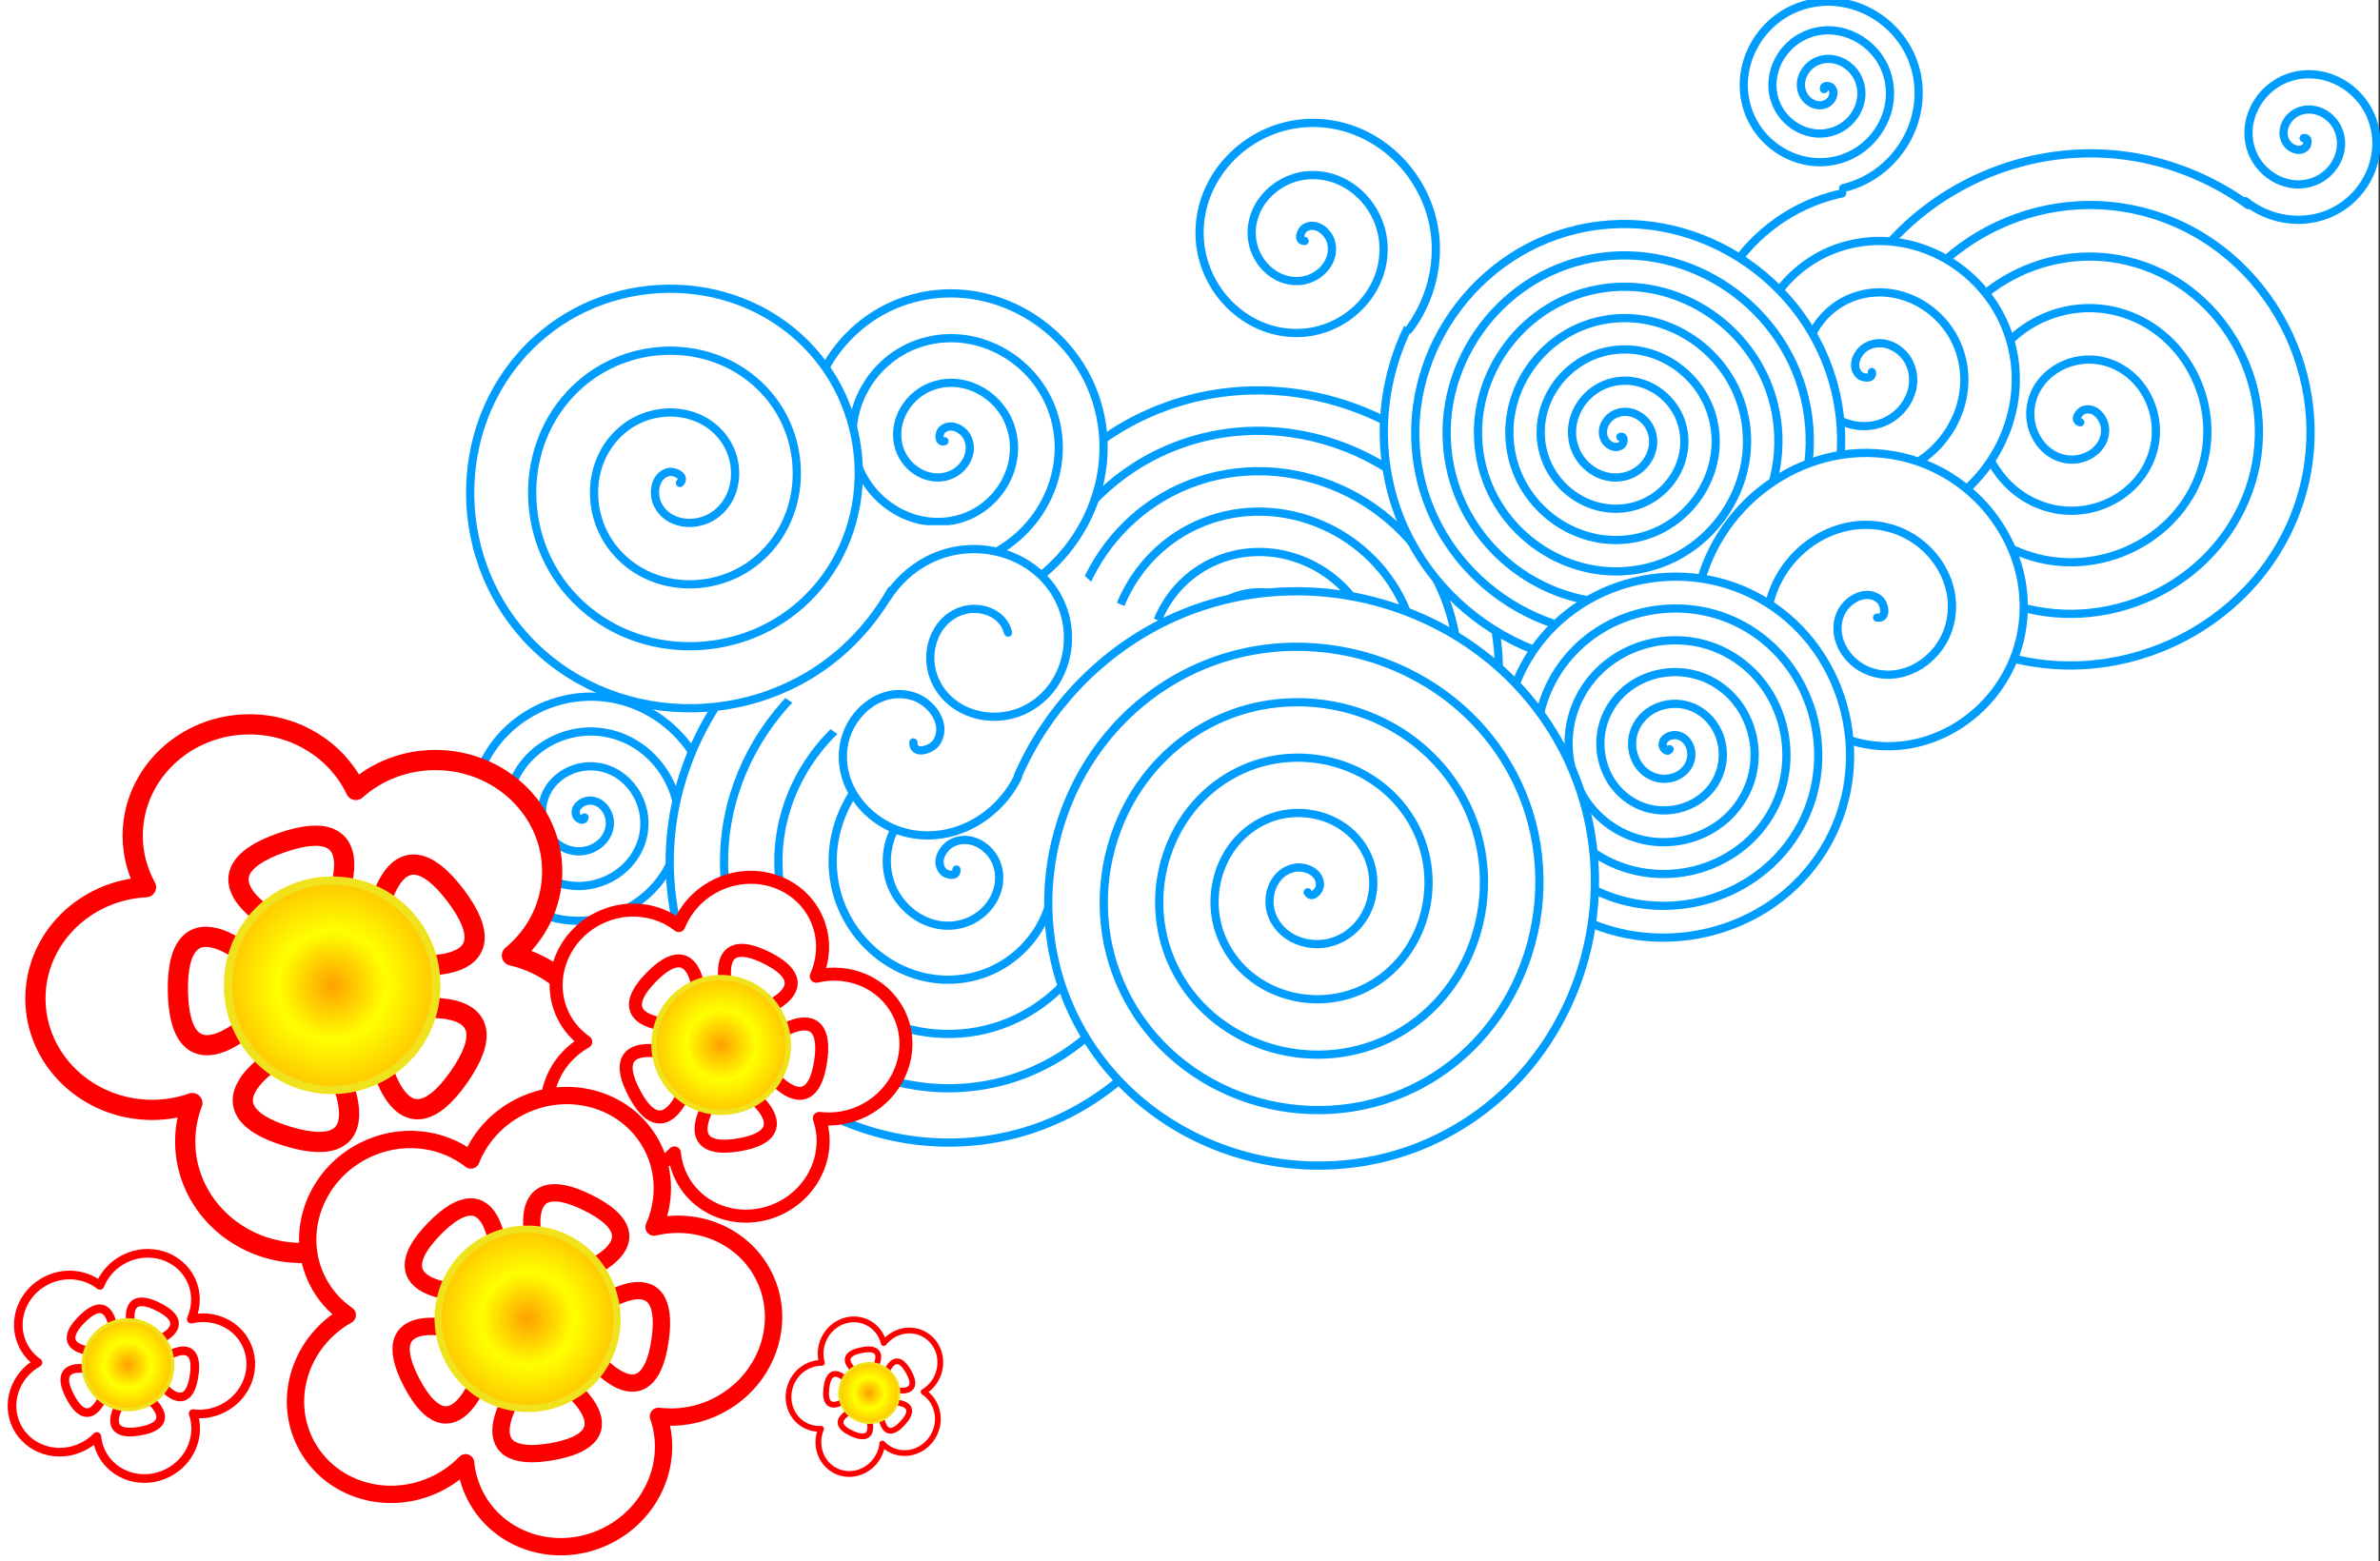 <?xml version="1.0" encoding="UTF-8"?>
<svg version="1.0" viewBox="0 0 540.05 354.33" xmlns="http://www.w3.org/2000/svg" xmlns:xlink="http://www.w3.org/1999/xlink">
<rect x="0" y="0" width="540.05" height="354.33" fill="#333333" stroke="none"/>
<defs>
<radialGradient id="a" cx="-360.31" cy="-131.52" r="65.851" gradientUnits="userSpaceOnUse">
<stop stop-color="#ffa000" offset="0"/>
<stop stop-color="#ff0" offset=".5"/>
<stop stop-color="#ffc300" offset="1"/>
</radialGradient>
</defs>
<g transform="translate(530.36 228.55)">
<rect x="-530.36" y="-228.55" width="539.72" height="354.33" fill="#fff"/>
<path transform="matrix(.298 0 0 .298 -315.14 96.469)" d="m232.36-583.57c4.29-1.77 4.51 4.9 2.95 7.12-4.22 6.02-13.16 3.57-17.2-1.23-7.22-8.57-3.18-21.37 5.41-27.27 12.61-8.64 29.73-2.83 37.34 9.59 10.16 16.56 2.51 38.12-13.76 47.42-20.48 11.69-46.54 2.18-57.49-17.95-13.25-24.38-1.88-54.97 22.12-67.56 28.29-14.82 63.42-1.57 77.64 26.3 16.4 32.18 1.26 71.87-30.48 87.71-36.07 17.99-80.32 0.96-97.78-34.66-19.58-39.96-0.66-88.77 38.84-107.85 43.84-21.18 97.22-0.35 117.92 43.02 22.77 47.73 0.05 105.68-47.2 127.99-51.61 24.37-114.14-0.25-138.06-51.37-25.97-55.51 0.54-122.61 55.55-148.14 59.39-27.57 131.06 0.84 158.21 59.73 29.16 63.27-1.15 139.52-63.91 168.28-67.15 30.76-147.99-1.44-178.35-68.08-32.368-71.04 1.74-156.46 72.26-188.43 74.92-33.97 164.92 2.04 198.5 76.44 35.57 78.8-2.34 173.38-80.62 208.57-82.69 37.17-181.84-2.64-218.64-84.8-38.776-86.57 2.932-190.3 88.97-228.71 90.46-40.38 198.77 3.23 238.79 93.15 41.98 94.34-3.53 207.24-97.33 248.86-98.22 43.58-215.7-3.83-258.93-101.51-45.188-102.1 4.122-224.16 105.69-269 105.98-46.79 232.62 4.42 279.07 109.86 48.39 109.87-4.72 241.1-114.04 289.15-113.75 50-249.56-5.02-299.22-118.22-21.664-49.38-25.341-105.71-10.545-157.54" fill="#fff" stroke="#009dff" stroke-linecap="round" stroke-width="6.257"/>
<path transform="matrix(.164 0 0 .164 -352.68 10.337)" d="m-274.61-325.39c-1.88 7.02-10.39 0.93-11.67-3.13-3.46-10.98 8.11-19.75 17.92-20.21 17.56-0.81 29.62 16.42 28.76 32.72-1.26 23.92-24.81 39.67-47.52 37.3-30.27-3.16-49.8-33.22-45.84-62.31 4.98-36.62 41.64-59.97 77.11-54.39 42.96 6.76 70.16 50.07 62.93 91.91-8.52 49.31-58.5 80.36-106.71 71.47-55.66-10.26-90.58-66.93-80.01-121.5 12-62.01 75.36-100.8 136.3-88.56 68.36 13.73 111.02 83.8 97.1 151.1-15.45 74.71-92.23 121.25-165.9 105.64-81.06-17.17-131.48-100.67-114.18-180.69 18.89-87.42 109.1-141.72 195.49-122.73 93.77 20.61 151.95 117.54 131.27 210.29-4.16 18.67-11.3 36.65-21.03 53.11" fill="#fff" stroke="#009dff" stroke-linecap="round" stroke-width="11.37"/>
<path transform="matrix(.373 0 0 .373 -291.45 16.62)" d="m-58.678-128.23c0.651 4.93-6.329 3.31-8.199 1.08-5.07-6.04-0.051-14.62 6.035-17.48 10.887-5.12 23.034 2.62 26.764 13.15 5.473 15.46-5.29 31.592-20.271 36.047-19.968 5.938-40.202-7.957-45.328-27.387-6.453-24.46 10.613-48.84 34.507-54.61 28.938-6.99 57.494 13.27 63.891 41.62 7.539 33.42-15.925 66.161-48.742 73.177-37.888 8.1-74.829-18.58-82.459-55.857-8.66-42.36 21.24-83.5 62.981-91.74 46.831-9.24 92.18 23.89 101.02 70.09 9.813 51.305-26.54 100.86-77.213 110.31-55.768 10.387-109.54-29.196-119.59-84.33-10.97-60.24 31.85-118.23 91.453-128.87 64.707-11.55 126.91 34.5 138.15 98.57 12.13 69.171-37.151 135.59-105.69 147.43-73.643 12.711-144.28-39.804-156.7-112.81-13.3-78.11 42.45-152.96 119.91-165.99 82.583-13.88 161.66 45.1 175.28 127.04 14.47 87.044-47.755 170.34-134.16 184.56-91.51 15.048-179.03-50.411-193.83-141.28-15.64-95.98 53.05-187.72 148.39-203.12 41.991-6.78 85.731 1.59 122.38 23.14" fill="#fff" stroke="#009dff" stroke-linecap="round" stroke-width="5"/>
<path d="m-317.63-128.97 39.39 36.661 35.72 15.26-38.53 56.066-75.11-51.924 38.53-56.063z" fill="#fff"/>
<path transform="matrix(.373 0 0 .373 -306.46 98.241)" d="m-25.714-607.64c-3.971 1.07-3.393-4.82-1.769-6.6 4.403-4.8 11.969-1.61 14.967 3.07 5.362 8.36 0.331 19.14-7.894 23.33-12.07 6.14-26.441-0.93-31.701-12.72-7.01-15.72 2.19-33.78 17.556-40.07 19.336-7.92 41.14 3.44 48.435 22.38 8.835 22.95-4.683 48.52-27.217 56.81-26.555 9.76-55.894-5.93-65.17-32.05-10.709-30.16 7.168-63.28 36.879-73.54 33.759-11.65 70.67 8.41 81.905 41.71 12.603 37.36-9.648 78.06-46.541 90.27-40.958 13.56-85.456-10.88-98.636-51.37-14.51-44.56 12.121-92.85 56.199-107.01 48.154-15.46 100.25 13.37 115.37 61.04 16.424 51.75-14.597 107.64-65.86 123.74-10.319 3.24-21.144 4.83-31.958 4.71" fill="#fff" stroke="#009dff" stroke-linecap="round" stroke-width="5"/>
<rect x="-354.28" y="-109.36" width="49.942" height="28.038" fill="#fff"/>
<path transform="matrix(-.121 -.219 -.219 .121 -391.15 -15.432)" d="m70.239-447.62c18.439-4.97 35.071 10.82 37.761 28.25 4.02 26.03-17.95 48.15-42.877 50.61-33.542 3.3-61.325-25.09-63.439-57.5-2.678-41.04 32.222-74.56 72.117-76.28 48.519-2.1 87.809 39.36 89.119 86.74 0.46 16.71-3.6 33.43-11.49 48.16" fill="#fff" stroke="#009dff" stroke-linecap="round" stroke-width="7.444"/>
<path transform="matrix(.373 0 0 -.373 -332.37 -309.35)" d="m-117.14-510.49c4.03 4.03-3.45 7.42-6.71 6.7-8.83-1.96-10.24-13.27-6.7-20.12 6.33-12.25 22.78-13.68 33.523-6.7 15.764 10.24 17.227 32.43 6.705 46.94-14.028 19.33-42.128 20.81-60.348 6.7-22.93-17.75-24.42-51.84-6.7-73.76 21.45-26.54 61.562-28.04 87.164-6.7 30.172 25.14 31.667 71.3 6.705 100.58-28.819 33.8-81.039 35.3-113.99 6.7-37.44-32.49-38.94-90.78-6.71-127.4 36.17-41.08 100.53-42.58 140.82-6.7 44.715 39.82 46.216 110.27 6.701 154.22-43.49 48.36-120.03 49.86-167.63 6.7-52.01-47.15-53.51-129.77-6.71-181.04 50.82-55.65 139.53-57.16 194.46-6.7 11.052 10.15 20.476 22.06 27.844 35.14" fill="#fff" stroke="#009dff" stroke-linecap="round" stroke-width="5"/>
<path transform="matrix(-.353 -.122 -.122 .353 -376.34 64.559)" d="m-25.714-361.92c-2.644 7.95-12.027 0.36-13.221-4.4-3.236-12.88 10.682-22.19 22.009-22.05 20.261 0.26 32.974 20.92 30.875 39.63-3.081 27.45-31.261 43.97-57.239 39.7-27.977-4.6-47.993-29.85-49.692-57.57" fill="#fff" stroke="#009dff" stroke-linecap="round" stroke-width="5"/>
<path transform="matrix(.373 0 0 .373 -293.82 91.972)" d="m631.37-602.35c-4.54-1.31-0.47-6.77 2.18-7.55 7.2-2.12 12.76 5.52 12.93 11.92 0.31 11.43-11.06 19.06-21.65 18.3-15.56-1.12-25.51-16.65-23.68-31.4 2.43-19.65 22.25-31.99 41.13-29.05 23.77 3.71 38.5 27.86 34.43 50.87-4.94 27.88-33.47 45.03-60.61 39.8-31.98-6.16-51.57-39.08-45.17-70.34 7.38-36.1 44.7-58.11 80.08-50.55 40.2 8.59 64.65 50.32 55.92 89.82-9.8 44.32-55.94 71.2-99.56 61.3-48.43-11-77.75-61.56-66.67-109.3 12.2-52.54 67.18-84.3 119.04-72.04 56.65 13.4 90.85 72.79 77.41 128.77-14.59 60.77-78.41 97.41-138.51 82.79-64.88-15.79-103.97-84.03-88.16-148.25 16.99-69 89.65-110.52 157.99-93.53 73.11 18.18 117.08 95.27 98.9 167.72-19.37 77.23-100.89 123.64-177.46 104.28-81.34-20.57-130.2-106.51-109.65-187.2 21.76-85.46 112.13-136.75 196.93-115.03 20.24 5.19 39.45 14.24 56.35 26.52" fill="#fff" stroke="#009dff" stroke-linecap="round" stroke-width="5"/>
<path transform="matrix(.373 0 0 .373 -320.98 56.049)" d="m577.39-536.63c1.06 4.6-5.68 3.71-7.65 1.77-5.34-5.24-1.38-13.81 4.11-17.06 9.81-5.83 22 0.37 26.48 9.98 6.58 14.1-2.11 30.33-15.86 35.9-18.32 7.43-38.7-3.84-45.32-21.74-8.33-22.51 5.57-47.1 27.61-54.73 26.71-9.25 55.53 7.29 64.16 33.49 10.17 30.88-9.01 63.95-39.37 73.57-35.05 11.11-72.38-10.72-82.99-45.24-12.06-39.23 12.44-80.83 51.12-92.42 43.4-13 89.27 14.16 101.83 57.01 13.96 47.56-15.87 97.7-62.88 111.24-51.73 14.91-106.14-17.58-120.66-68.75-15.86-55.91 19.29-114.6 74.63-130.09 2.22-0.62 4.46-1.17 6.72-1.65" fill="#fff" stroke="#009dff" stroke-linecap="round" stroke-width="5"/>
<path transform="matrix(-.175 -.33 .33 -.175 65.033 -107.25)" d="m337.98-510.81c-0.78 2.76-4.1 0.3-4.58-1.31-1.3-4.36 3.33-7.75 7.2-7.86 6.94-0.21 11.59 6.67 11.14 13.1-0.65 9.43-10.05 15.5-19 14.41-11.92-1.44-19.44-13.43-17.69-24.89 2.21-14.42 16.83-23.4 30.79-20.97 16.91 2.95 27.37 20.22 24.25 36.69-3.69 19.4-23.61 31.34-42.58 27.52-21.91-4.41-35.32-27.01-30.8-48.48 5.14-24.4 30.4-39.3 54.37-34.07 26.89 5.86 43.28 33.79 37.35 60.27-6.58 29.39-37.19 47.26-66.16 40.62-31.89-7.3-51.25-40.58-43.9-72.06 8.02-34.38 43.98-55.23 77.95-47.17 36.88 8.74 59.22 47.37 50.45 83.85-9.46 39.37-50.77 63.2-89.74 53.73-41.88-10.18-67.19-54.18-57.01-95.65 10.9-44.37 57.57-71.17 101.54-60.28 46.87 11.61 75.16 60.97 63.56 107.43-12.33 49.37-64.36 79.15-113.33 66.84-51.87-13.04-83.14-67.76-70.11-119.22 13.76-54.37 71.15-87.13 125.12-73.39 56.86 14.47 91.11 74.55 76.66 131.01-15.19 59.36-77.95 95.1-136.91 79.94-61.86-15.9-99.09-81.34-83.22-142.8 16.62-64.36 84.75-103.08 148.71-86.5 66.85 17.34 107.06 88.15 89.77 154.6-18.05 69.35-91.54 111.06-160.5 93.05-71.85-18.77-115.04-94.94-96.32-166.39 19.48-74.35 98.33-119.03 172.29-99.6 32.25 8.48 60.97 28.34 80.41 55.43" fill="#fff" stroke="#009dff" stroke-linecap="round" stroke-width="5"/>
<path transform="matrix(0 .373 .373 0 62.466 -316.01)" d="m610.25-447.44c1.01 6.53-8.31 4.59-10.86 1.69-6.92-7.87-0.52-19.42 7.48-23.4 14.3-7.13 30.68 2.77 35.95 16.65 7.74 20.36-6.06 42.12-25.82 48.49-26.34 8.5-53.64-9.33-61.04-34.99-9.32-32.29 12.6-65.19 44.16-73.59 38.22-10.16 76.77 15.87 86.13 53.33 11.04 44.16-19.12 88.36-62.5 98.69-50.07 11.91-99.95-22.39-111.23-71.67-12.8-56 25.65-111.56 80.85-123.78 25.42-5.63 52.43-1.92 75.56 10" fill="#fff" stroke="#009dff" stroke-linecap="round" stroke-width="5"/>
<path transform="matrix(.209 0 0 .209 -217.74 3.11)" d="m316.86-294.88c-2.61 4.52-7.38-1.28-7.51-4.33-0.36-8.26 9.29-12.19 16.18-10.69 12.32 2.7 17.48 16.89 13.86 28.03-5.32 16.34-24.56 22.89-39.87 17.03-20.39-7.81-28.35-32.27-20.21-51.71 10.25-24.45 40-33.84 63.55-23.38 28.53 12.66 39.34 47.73 26.57 75.39-15.06 32.6-55.47 44.85-87.24 29.74-36.68-17.45-50.37-63.21-32.92-99.08 19.83-40.76 70.96-55.89 110.93-36.09 44.84 22.21 61.41 78.7 39.26 122.77-24.58 48.92-86.44 66.93-134.61 42.44-53.01-26.96-72.46-94.2-45.61-146.46 29.32-57.09 101.94-77.99 158.29-48.79 61.19 31.7 83.52 109.69 51.97 170.14-34.06 65.27-117.44 89.05-181.98 55.15-69.36-36.43-94.58-125.19-58.32-193.83 38.79-73.45 132.94-100.11 205.67-61.5 77.53 41.17 105.64 140.69 64.67 217.52-43.53 81.62-148.44 111.17-229.36 67.84-85.71-45.89-116.71-156.19-71.02-241.2 48.26-89.8 163.94-122.24 253.04-74.2 93.89 50.63 127.78 171.7 77.38 264.89-52.99 97.979-179.44 133.31-276.73 80.55-84.15-45.63-126.71-145.6-103.44-238.11" fill="#fff" stroke="#009dff" stroke-linecap="round" stroke-width="8.918"/>
<path transform="matrix(.178 .328 .328 -.178 -136.86 -133.14)" d="m128.57-364.78c5.09 0 2.51 6.86 0 8.46-6.81 4.34-14.84-1.9-16.92-8.46-3.74-11.73 5.74-23.02 16.92-25.39 16.41-3.48 31.34 9.6 33.85 25.39 3.35 21.05-13.45 39.72-33.85 42.31-25.67 3.27-48.123-17.3-50.776-42.31-3.214-30.29 21.158-56.55 50.776-59.24 34.91-3.18 64.98 25.01 67.71 59.24 3.14 39.52-28.87 73.42-67.71 76.17-44.13 3.12-81.862-32.72-84.628-76.17-3.103-48.74 36.571-90.31 84.628-93.09 53.36-3.09 98.76 40.42 101.56 93.09 3.07 57.96-44.28 107.21-101.56 110.02-62.574 3.06-115.67-48.13-118.48-110.02-3.055-67.19 51.983-124.12 118.48-126.94 71.8-3.05 132.58 55.83 135.41 126.94 3.04 76.41-59.69 141.03-135.41 143.87-81.016 3.03-149.49-63.54-152.33-143.87-3.03-85.63 67.393-157.95 152.33-160.8 90.24-3.02 166.41 71.25 169.26 160.8 3.02 94.85-75.1 174.87-169.26 177.72-99.458 3.02-183.32-78.95-186.18-177.72-1.263-43.51 13.085-86.76 39.854-121.05" fill="#fff" stroke="#009dff" stroke-linecap="round" stroke-width="5"/>
<path transform="matrix(.373 0 0 .373 -327.12 87.591)" d="m248.79-700.93c-4.79-0.06-2.27-6.5 0.12-7.97 6.47-3.99 13.95 2 15.83 8.2 3.36 11.1-5.72 21.61-16.29 23.69-15.51 3.06-29.4-9.46-31.55-24.38-2.87-19.87 13.21-37.23 32.47-39.4 24.23-2.73 45.1 16.95 47.26 40.55 2.62 28.59-20.7 52.99-48.64 55.13-32.93 2.51-60.88-24.45-62.98-56.74-2.43-37.27 28.19-68.77 64.82-70.83 41.62-2.35 76.68 31.93 78.69 72.9 0.93 18.88-5.01 37.75-16.35 52.84" fill="#fff" stroke="#009dff" stroke-linecap="round" stroke-width="5"/>
<path transform="matrix(-.217 .303 -.303 -.217 -207.68 -564.16)" d="m633.72-754.91c-1.69 2.02-3.56-1.28-3.36-2.8 0.53-4.14 5.67-5.26 8.97-3.92 5.89 2.41 7.23 9.91 4.47 15.13-4.06 7.67-14.2 9.26-21.3 5.03-9.46-5.65-11.3-18.5-5.58-27.46 7.21-11.27 22.81-13.37 33.62-6.13 13.09 8.76 15.43 27.13 6.69 39.78-10.3 14.9-31.45 17.5-45.94 7.24-16.73-11.84-19.58-35.78-7.8-52.1 13.38-18.55 40.1-21.66 58.27-8.36 20.37 14.92 23.72 44.44 8.91 64.43-16.45 22.2-48.77 25.81-70.6 9.47-24.02-17.98-27.88-53.09-10.02-76.76 19.52-25.85 57.42-29.96 82.92-10.57 1.02 0.77 2.02 1.58 3 2.43" fill="#fff" stroke="#009dff" stroke-linecap="round" stroke-width="5"/>
<path transform="matrix(.182 .326 -.326 .182 -419.77 -328.42)" d="m844.96-792.46c0.8-3.16 4.64-0.48 5.24 1.33 1.61 4.89-3.51 8.88-7.9 9.15-7.85 0.47-13.35-7.17-13.06-14.47 0.42-10.71 10.86-17.9 21.04-16.97 13.56 1.23 22.47 14.56 20.88 27.61-2.01 16.41-18.28 27.07-34.18 24.79-19.26-2.77-31.69-21.99-28.7-40.75 3.52-22.11 25.69-36.3 47.31-32.61 24.97 4.26 40.93 29.4 36.53 53.88-3.04 16.9-15.06 31.17-30.92 37.55" fill="#fff" stroke="#009dff" stroke-linecap="round" stroke-width="5"/>
<g transform="matrix(.373 0 0 .373 -332.37 78.829)" stroke-linecap="round">
<path d="m-379.04-383.35c-39.19 0-71.03 30.36-71.03 67.78 0 11.3 2.93 21.94 8.07 31.31-37.45 1.88-67.25 31.52-67.25 67.72 0 37.42 31.83 67.78 71.03 67.78 8.58 0 16.81-1.48 24.43-4.15-2.81 7.3-4.34 15.21-4.34 23.44 0 37.413 31.8 67.777 71 67.777 36.25 0 66.17-25.969 70.47-59.467 11.49 7.63 25.42 12.12 40.47 12.12 39.19 0 71.03-30.36 71.03-67.78 0-31.89-23.13-58.66-54.22-65.87 14.99-12.43 24.5-30.73 24.5-51.16 0-37.42-31.83-67.78-71.03-67.78-18.72 0-35.72 6.91-48.41 18.22-11.14-23.54-35.92-39.94-64.72-39.94z" fill="#fff" stroke="#fd0100" stroke-linejoin="round" stroke-width="12.3"/>
<path transform="translate(391.99 419.7)" d="m-643.53-588.56c68.21-97.88-218.54 1.56-104.37 36.19 114.16 34.63-69.01-207.36-66.67-88.08s175.88-129.71 63.16-90.62 177.71 127.19 105.71 32.07c-72.01-95.13-66.05 208.32 2.17 110.44z" fill="none" stroke="#fd0100" stroke-linejoin="round" stroke-width="12.3"/>
<path transform="translate(31.554 -93.068)" d="m-296.96-131.52a63.351 63.351 0 1 1-126.7 0 63.351 63.351 0 1 1 126.7 0z" fill="url(#a)" stroke="#f0e31e" stroke-width="5"/>
</g>
<g transform="matrix(.215 -.107 .107 .215 -272 21.717)" stroke-linecap="round">
<path d="m-379.04-383.35c-39.19 0-71.03 30.36-71.03 67.78 0 11.3 2.93 21.94 8.07 31.31-37.45 1.88-67.25 31.52-67.25 67.72 0 37.42 31.83 67.78 71.03 67.78 8.58 0 16.81-1.48 24.43-4.15-2.81 7.3-4.34 15.21-4.34 23.44 0 37.413 31.8 67.777 71 67.777 36.25 0 66.17-25.969 70.47-59.467 11.49 7.63 25.42 12.12 40.47 12.12 39.19 0 71.03-30.36 71.03-67.78 0-31.89-23.13-58.66-54.22-65.87 14.99-12.43 24.5-30.73 24.5-51.16 0-37.42-31.83-67.78-71.03-67.78-18.72 0-35.72 6.91-48.41 18.22-11.14-23.54-35.92-39.94-64.72-39.94z" fill="#fff" stroke="#fd0100" stroke-linejoin="round" stroke-width="12.3"/>
<path transform="translate(391.99 419.7)" d="m-643.53-588.56c68.21-97.88-218.54 1.56-104.37 36.19 114.16 34.63-69.01-207.36-66.67-88.08s175.88-129.71 63.16-90.62 177.71 127.19 105.71 32.07c-72.01-95.13-66.05 208.32 2.17 110.44z" fill="none" stroke="#fd0100" stroke-linejoin="round" stroke-width="12.3"/>
<path transform="translate(31.554 -93.068)" d="m-296.96-131.52a63.351 63.351 0 1 1-126.7 0 63.351 63.351 0 1 1 126.7 0z" fill="url(#a)" stroke="#f0e31e" stroke-width="5"/>
</g>
<g transform="matrix(.286 -.143 .143 .286 -284.5 87.984)" stroke-linecap="round">
<path d="m-379.04-383.35c-39.19 0-71.03 30.36-71.03 67.78 0 11.3 2.93 21.94 8.07 31.31-37.45 1.88-67.25 31.52-67.25 67.72 0 37.42 31.83 67.78 71.03 67.78 8.58 0 16.81-1.48 24.43-4.15-2.81 7.3-4.34 15.21-4.34 23.44 0 37.413 31.8 67.777 71 67.777 36.25 0 66.17-25.969 70.47-59.467 11.49 7.63 25.42 12.12 40.47 12.12 39.19 0 71.03-30.36 71.03-67.78 0-31.89-23.13-58.66-54.22-65.87 14.99-12.43 24.5-30.73 24.5-51.16 0-37.42-31.83-67.78-71.03-67.78-18.72 0-35.72 6.91-48.41 18.22-11.14-23.54-35.92-39.94-64.72-39.94z" fill="#fff" stroke="#fd0100" stroke-linejoin="round" stroke-width="12.3"/>
<path transform="translate(391.99 419.7)" d="m-643.53-588.56c68.21-97.88-218.54 1.56-104.37 36.19 114.16 34.63-69.01-207.36-66.67-88.08s175.88-129.71 63.16-90.62 177.71 127.19 105.71 32.07c-72.01-95.13-66.05 208.32 2.17 110.44z" fill="none" stroke="#fd0100" stroke-linejoin="round" stroke-width="12.3"/>
<path transform="translate(31.554 -93.068)" d="m-296.96-131.52a63.351 63.351 0 1 1-126.7 0 63.351 63.351 0 1 1 126.7 0z" fill="url(#a)" stroke="#f0e31e" stroke-width="5"/>
</g>
<g transform="matrix(.143 -.071 .071 .143 -438.36 89.955)" stroke-linecap="round">
<path d="m-379.04-383.35c-39.19 0-71.03 30.36-71.03 67.78 0 11.3 2.93 21.94 8.07 31.31-37.45 1.88-67.25 31.52-67.25 67.72 0 37.42 31.83 67.78 71.03 67.78 8.58 0 16.81-1.48 24.43-4.15-2.81 7.3-4.34 15.21-4.34 23.44 0 37.413 31.8 67.777 71 67.777 36.25 0 66.17-25.969 70.47-59.467 11.49 7.63 25.42 12.12 40.47 12.12 39.19 0 71.03-30.36 71.03-67.78 0-31.89-23.13-58.66-54.22-65.87 14.99-12.43 24.5-30.73 24.5-51.16 0-37.42-31.83-67.78-71.03-67.78-18.72 0-35.72 6.91-48.41 18.22-11.14-23.54-35.92-39.94-64.72-39.94z" fill="#fff" stroke="#fd0100" stroke-linejoin="round" stroke-width="12.3"/>
<path transform="translate(391.99 419.7)" d="m-643.53-588.56c68.21-97.88-218.54 1.56-104.37 36.19 114.16 34.63-69.01-207.36-66.67-88.08s175.88-129.71 63.16-90.62 177.71 127.19 105.71 32.07c-72.01-95.13-66.05 208.32 2.17 110.44z" fill="none" stroke="#fd0100" stroke-linejoin="round" stroke-width="12.3"/>
<path transform="translate(31.554 -93.068)" d="m-296.96-131.52a63.351 63.351 0 1 1-126.7 0 63.351 63.351 0 1 1 126.7 0z" fill="url(#a)" stroke="#f0e31e" stroke-width="5"/>
</g>
<g transform="matrix(.046 -.096 .096 .046 -296.43 66.368)" stroke-linecap="round">
<path d="m-379.04-383.35c-39.19 0-71.03 30.36-71.03 67.78 0 11.3 2.93 21.94 8.07 31.31-37.45 1.88-67.25 31.52-67.25 67.72 0 37.42 31.83 67.78 71.03 67.78 8.58 0 16.81-1.48 24.43-4.15-2.81 7.3-4.34 15.21-4.34 23.44 0 37.413 31.8 67.777 71 67.777 36.25 0 66.17-25.969 70.47-59.467 11.49 7.63 25.42 12.12 40.47 12.12 39.19 0 71.03-30.36 71.03-67.78 0-31.89-23.13-58.66-54.22-65.87 14.99-12.43 24.5-30.73 24.5-51.16 0-37.42-31.83-67.78-71.03-67.78-18.72 0-35.72 6.91-48.41 18.22-11.14-23.54-35.92-39.94-64.72-39.94z" fill="#fff" stroke="#fd0100" stroke-linejoin="round" stroke-width="12.3"/>
<path transform="translate(391.99 419.7)" d="m-643.53-588.56c68.21-97.88-218.54 1.56-104.37 36.19 114.16 34.63-69.01-207.36-66.67-88.08s175.88-129.71 63.16-90.62 177.71 127.19 105.71 32.07c-72.01-95.13-66.05 208.32 2.17 110.44z" fill="none" stroke="#fd0100" stroke-linejoin="round" stroke-width="12.3"/>
<path transform="translate(31.554 -93.068)" d="m-296.96-131.52a63.351 63.351 0 1 1-126.7 0 63.351 63.351 0 1 1 126.7 0z" fill="url(#a)" stroke="#f0e31e" stroke-width="5"/>
</g>
</g>
</svg>
